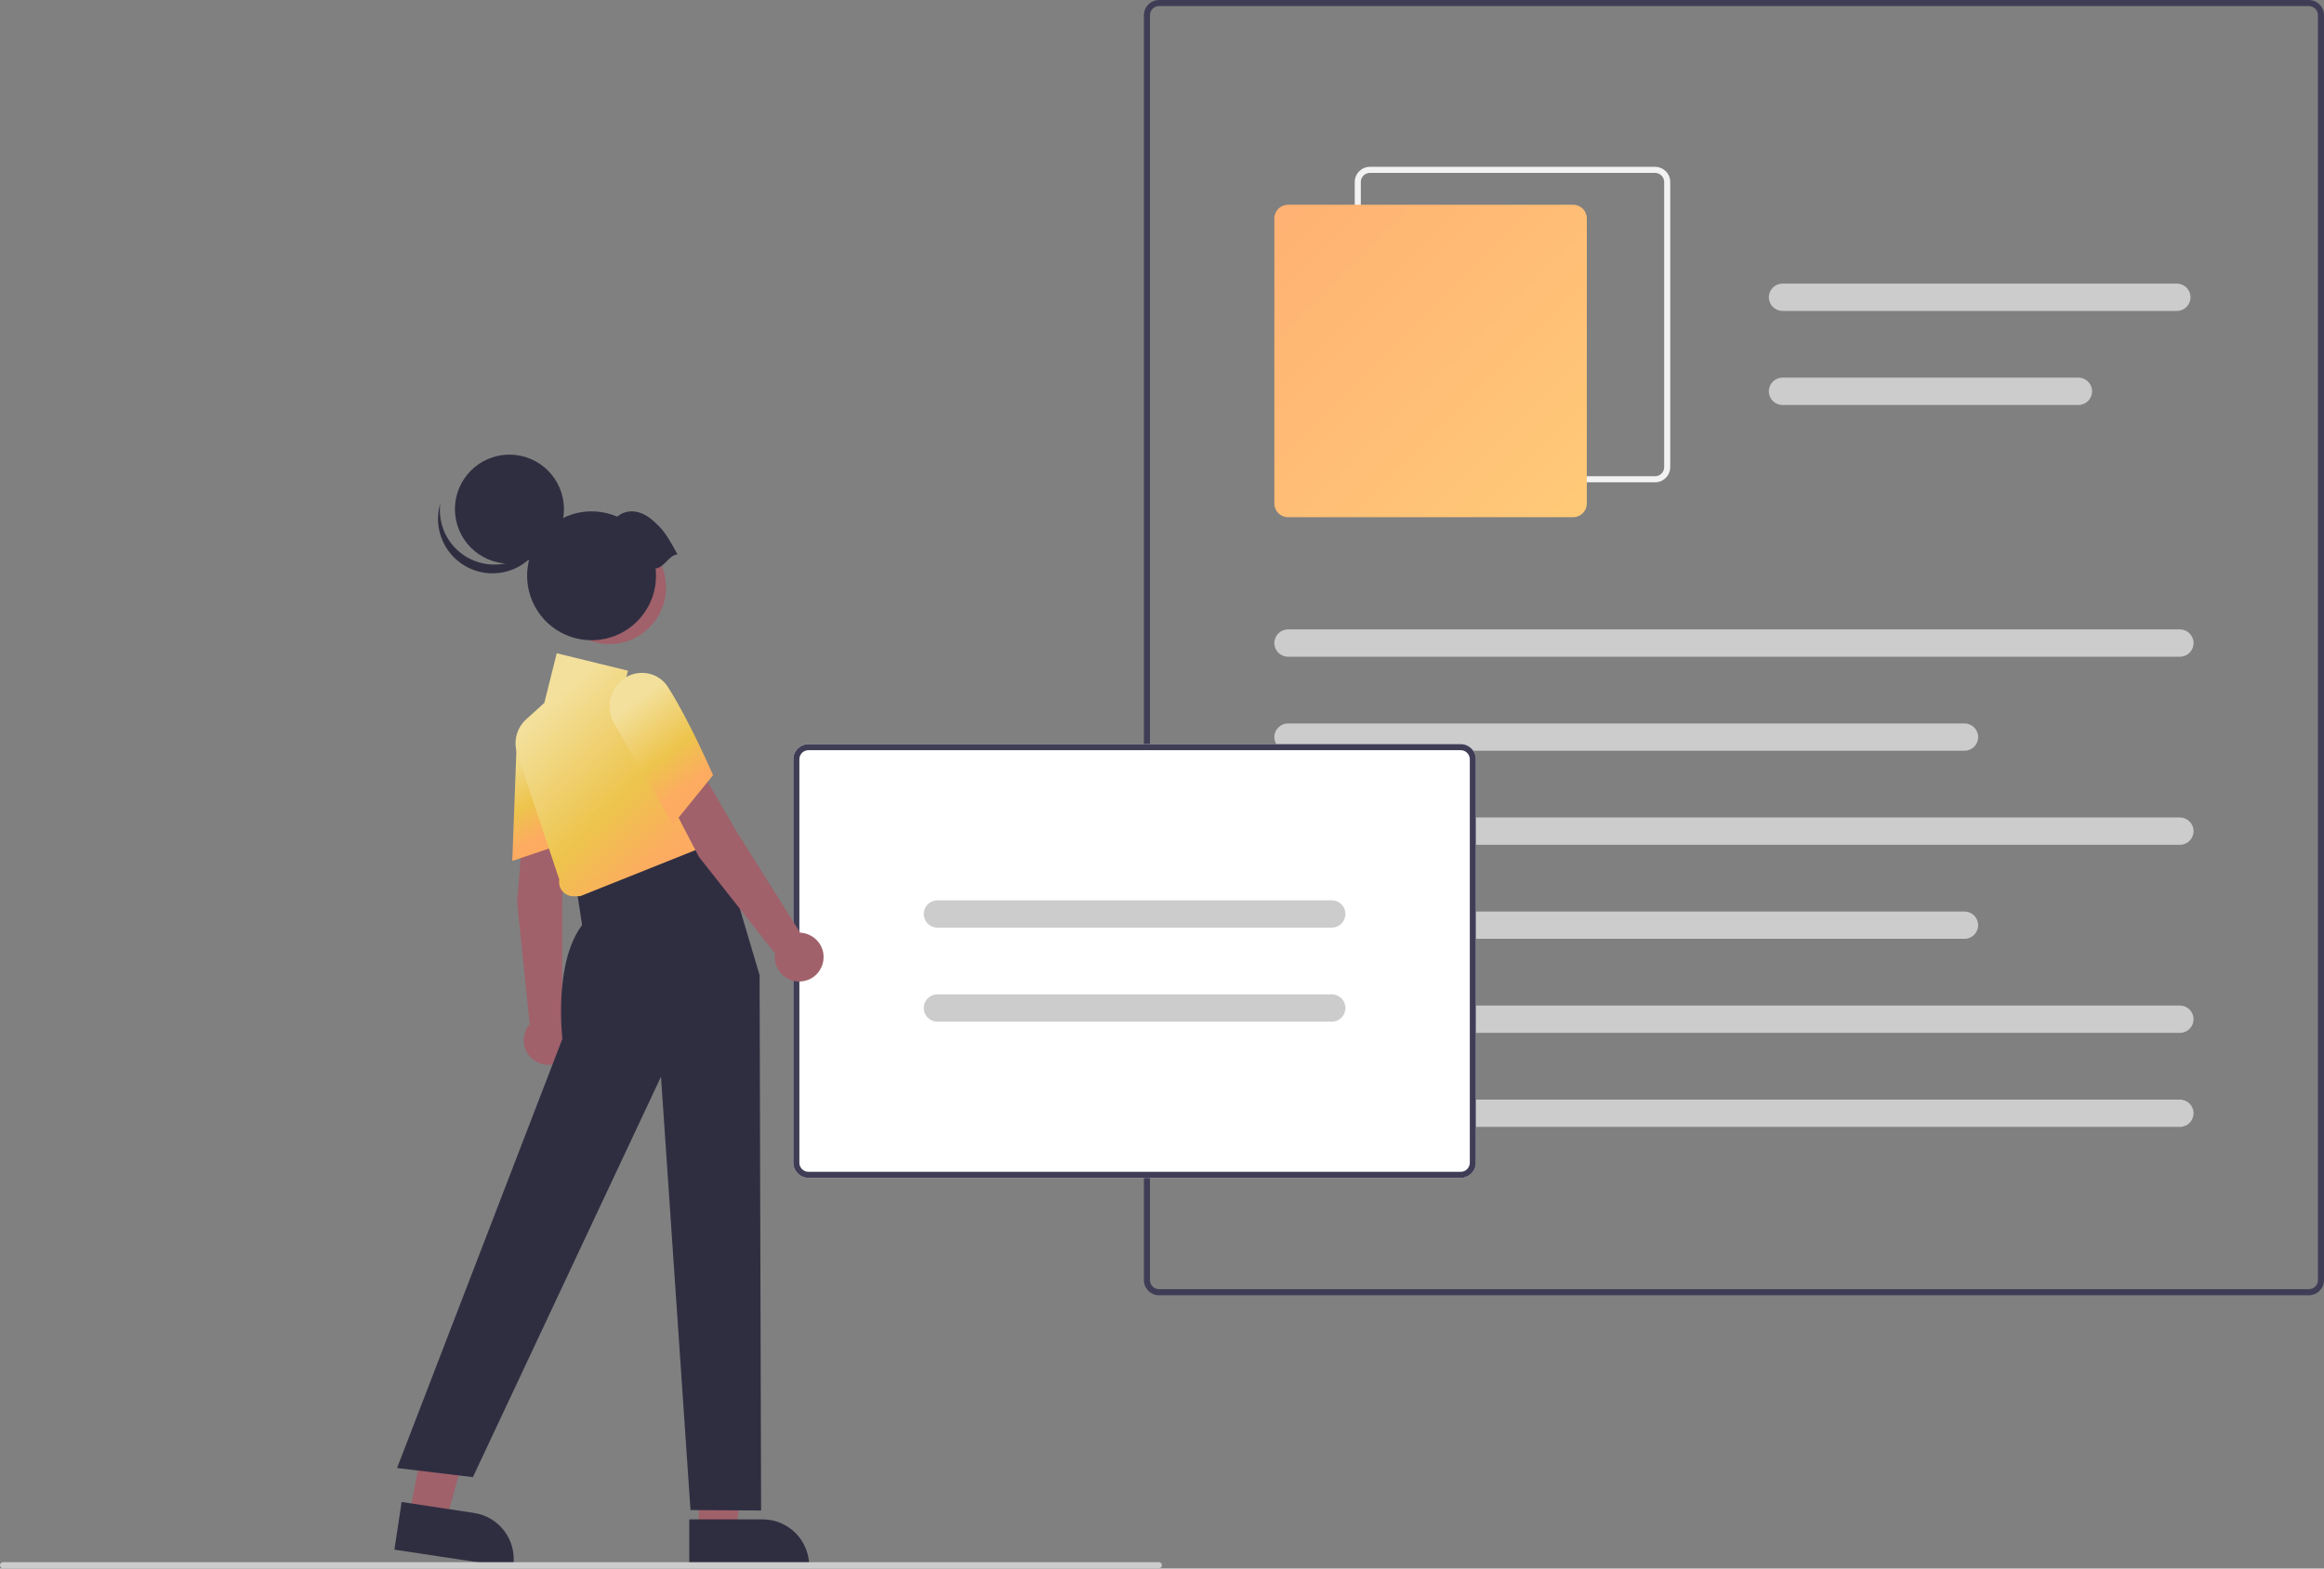 <?xml version="1.0" encoding="UTF-8"?>
<svg width="400px" height="270px" viewBox="0 0 400 270" version="1.1" xmlns="http://www.w3.org/2000/svg" xmlns:xlink="http://www.w3.org/1999/xlink">
    <rect x="0" y="0" width="400" height="270" fill="#808080" stroke="none"/>
    <title>Illustration5</title>
    <defs>
        <linearGradient x1="0%" y1="0%" x2="100%" y2="100%" id="linearGradient-1">
            <stop stop-color="#FFB173" offset="0%"></stop>
            <stop stop-color="#FFCA78" offset="99.579%"></stop>
        </linearGradient>
        <linearGradient x1="42.128%" y1="15.904%" x2="57.974%" y2="80.277%" id="linearGradient-2">
            <stop stop-color="#F3E09C" offset="0%"></stop>
            <stop stop-color="#EDC44C" offset="62.06%"></stop>
            <stop stop-color="#FDAB61" offset="100%"></stop>
        </linearGradient>
        <linearGradient x1="23.489%" y1="15.904%" x2="76.854%" y2="80.277%" id="linearGradient-3">
            <stop stop-color="#F3E09C" offset="0%"></stop>
            <stop stop-color="#EDC44C" offset="62.06%"></stop>
            <stop stop-color="#FDAB61" offset="100%"></stop>
        </linearGradient>
        <linearGradient x1="32.913%" y1="15.904%" x2="67.308%" y2="80.277%" id="linearGradient-4">
            <stop stop-color="#F3E09C" offset="0%"></stop>
            <stop stop-color="#EDC44C" offset="62.06%"></stop>
            <stop stop-color="#FDAB61" offset="100%"></stop>
        </linearGradient>
    </defs>
    <g id="Outside-General-Counsel" stroke="none" stroke-width="1" fill="none" fill-rule="evenodd">
        <g transform="translate(-840, -4466)" fill-rule="nonzero" id="5-points">
            <g transform="translate(200, 2570)">
                <g id="Underwriting" transform="translate(0, 1896)">
                    <g id="Illustration5" transform="translate(640, 0)">
                        <path d="M397.389,222.957 L199.495,222.957 C198.054,222.957 196.885,221.787 196.885,220.346 L196.885,2.611 C196.885,1.17 198.054,0 199.495,0 L397.389,0 C398.83,0 400,1.17 400,2.611 L400,220.346 C400,221.787 398.83,222.957 397.389,222.957 Z M199.495,1.044 C198.631,1.044 197.929,1.746 197.929,2.611 L197.929,220.346 C197.929,221.211 198.631,221.913 199.495,221.913 L397.389,221.913 C398.254,221.913 398.956,221.211 398.956,220.346 L398.956,2.611 C398.956,1.746 398.254,1.044 397.389,1.044 L199.495,1.044 Z" id="Shape" fill="#3F3D56"></path>
                        <path d="M284.866,83.021 L235.785,83.021 C234.343,83.02 233.175,81.852 233.174,80.411 L233.174,31.329 C233.175,29.888 234.343,28.72 235.785,28.718 L284.866,28.718 C286.308,28.72 287.476,29.888 287.477,31.329 L287.477,80.411 C287.476,81.852 286.308,83.02 284.866,83.021 L284.866,83.021 Z M235.785,29.762 C234.92,29.763 234.219,30.464 234.218,31.329 L234.218,80.411 C234.219,81.275 234.92,81.976 235.785,81.977 L284.866,81.977 C285.731,81.976 286.432,81.275 286.433,80.411 L286.433,31.329 C286.432,30.464 285.731,29.763 284.866,29.762 L235.785,29.762 Z" id="Shape" fill="#F2F2F2"></path>
                        <path d="M270.768,89.026 L221.687,89.026 C220.39,89.025 219.338,87.974 219.337,86.677 L219.337,37.595 C219.338,36.298 220.39,35.246 221.687,35.245 L270.768,35.245 C272.066,35.246 273.117,36.298 273.118,37.595 L273.118,86.677 C273.117,87.974 272.066,89.025 270.768,89.026 Z" id="Path" fill="url(#linearGradient-1)"></path>
                        <path d="M375.198,113.045 L221.687,113.045 C220.389,113.045 219.337,111.993 219.337,110.695 C219.337,109.398 220.389,108.346 221.687,108.346 L375.198,108.346 C376.496,108.346 377.548,109.398 377.548,110.695 C377.548,111.993 376.496,113.045 375.198,113.045 L375.198,113.045 Z" id="Path" fill="#CCCCCC"></path>
                        <path d="M338.126,129.232 L221.687,129.232 C220.389,129.232 219.337,128.18 219.337,126.882 C219.337,125.584 220.389,124.532 221.687,124.532 L338.126,124.532 C339.423,124.532 340.475,125.584 340.475,126.882 C340.475,128.18 339.423,129.232 338.126,129.232 L338.126,129.232 Z" id="Path" fill="#CCCCCC"></path>
                        <path d="M374.676,53.52 L306.797,53.52 C305.499,53.52 304.447,52.468 304.447,51.17 C304.447,49.873 305.499,48.821 306.797,48.821 L374.676,48.821 C375.974,48.821 377.026,49.873 377.026,51.17 C377.026,52.468 375.974,53.52 374.676,53.52 Z" id="Path" fill="#CCCCCC"></path>
                        <path d="M357.735,69.707 L306.797,69.707 C305.499,69.707 304.447,68.655 304.447,67.357 C304.447,66.059 305.499,65.007 306.797,65.007 L357.735,65.007 C359.033,65.007 360.085,66.059 360.085,67.357 C360.085,68.655 359.033,69.707 357.735,69.707 L357.735,69.707 Z" id="Path" fill="#CCCCCC"></path>
                        <path d="M375.198,145.418 L221.687,145.418 C220.389,145.418 219.337,144.366 219.337,143.068 C219.337,141.771 220.389,140.719 221.687,140.719 L375.198,140.719 C376.496,140.719 377.548,141.771 377.548,143.068 C377.548,144.366 376.496,145.418 375.198,145.418 L375.198,145.418 Z" id="Path" fill="#CCCCCC"></path>
                        <path d="M338.126,161.605 L221.687,161.605 C220.389,161.605 219.337,160.553 219.337,159.255 C219.337,157.957 220.389,156.905 221.687,156.905 L338.126,156.905 C339.423,156.905 340.475,157.957 340.475,159.255 C340.475,160.553 339.423,161.605 338.126,161.605 L338.126,161.605 Z" id="Path" fill="#CCCCCC"></path>
                        <path d="M375.198,177.791 L221.687,177.791 C220.389,177.791 219.337,176.739 219.337,175.442 C219.337,174.144 220.389,173.092 221.687,173.092 L375.198,173.092 C376.496,173.092 377.548,174.144 377.548,175.442 C377.548,176.739 376.496,177.791 375.198,177.791 L375.198,177.791 Z" id="Path" fill="#CCCCCC"></path>
                        <path d="M375.198,193.978 L221.687,193.978 C220.389,193.978 219.337,192.926 219.337,191.628 C219.337,190.33 220.389,189.279 221.687,189.279 L375.198,189.279 C376.496,189.279 377.548,190.33 377.548,191.628 C377.548,192.926 376.496,193.978 375.198,193.978 L375.198,193.978 Z" id="Path" fill="#CCCCCC"></path>
                        <path d="M251.412,202.756 L139.15,202.756 C137.709,202.754 136.541,201.586 136.54,200.145 L136.54,130.699 C136.541,129.258 137.709,128.09 139.15,128.089 L251.412,128.089 C252.853,128.09 254.021,129.258 254.023,130.699 L254.023,200.145 C254.021,201.586 252.853,202.754 251.412,202.756 L251.412,202.756 Z" id="Path" fill="#FFFFFF"></path>
                        <path d="M251.412,202.756 L139.15,202.756 C137.709,202.754 136.541,201.586 136.54,200.145 L136.54,130.699 C136.541,129.258 137.709,128.09 139.15,128.089 L251.412,128.089 C252.853,128.09 254.021,129.258 254.023,130.699 L254.023,200.145 C254.021,201.586 252.853,202.754 251.412,202.756 L251.412,202.756 Z M139.15,129.133 C138.286,129.134 137.584,129.835 137.584,130.699 L137.584,200.145 C137.584,201.01 138.286,201.71 139.15,201.711 L251.412,201.711 C252.277,201.71 252.978,201.01 252.978,200.145 L252.978,130.699 C252.978,129.835 252.277,129.134 251.412,129.133 L139.15,129.133 Z" id="Shape" fill="#3F3D56"></path>
                        <path d="M229.221,159.678 L161.342,159.678 C160.044,159.678 158.992,158.626 158.992,157.329 C158.992,156.031 160.044,154.979 161.342,154.979 L229.221,154.979 C230.518,154.979 231.57,156.031 231.57,157.329 C231.57,158.626 230.518,159.678 229.221,159.678 L229.221,159.678 Z" id="Path" fill="#CCCCCC"></path>
                        <path d="M229.221,175.865 L161.342,175.865 C160.044,175.865 158.992,174.813 158.992,173.515 C158.992,172.218 160.044,171.166 161.342,171.166 L229.221,171.166 C230.518,171.166 231.57,172.218 231.57,173.515 C231.57,174.813 230.518,175.865 229.221,175.865 Z" id="Path" fill="#CCCCCC"></path>
                        <polygon id="Path" fill="#A0616A" points="120.269 263.628 126.67 263.628 129.716 238.936 120.268 238.937"></polygon>
                        <path d="M118.636,261.538 L131.243,261.537 L131.243,261.537 C135.68,261.537 139.277,265.134 139.277,269.571 L139.277,269.832 L118.636,269.833 L118.636,261.538 Z" id="Path" fill="#2F2E41"></path>
                        <polygon id="Path" fill="#A0616A" points="70.425 260.857 76.755 261.813 83.457 237.855 75.159 236.443"></polygon>
                        <path d="M69.123,258.546 L81.588,260.43 L81.589,260.43 C85.976,261.094 88.994,265.188 88.331,269.575 L88.292,269.833 L67.883,266.748 L69.123,258.546 Z" id="Path" fill="#2F2E41"></path>
                        <path d="M90.162,141.263 L97.27,143.126 L96.797,154.649 L96.739,175.63 C98.172,176.621 98.845,178.395 98.431,180.088 C98.017,181.781 96.601,183.043 94.871,183.26 C93.142,183.477 91.457,182.605 90.637,181.067 C89.817,179.529 90.03,177.645 91.174,176.329 L88.99,155.272 L90.162,141.263 Z" id="Path" fill="#A0616A"></path>
                        <path d="M88.925,128.064 C89.005,125.79 90.408,123.772 92.512,122.905 C94.483,122.023 96.789,122.394 98.384,123.849 C99.519,124.863 100.15,126.327 100.108,127.849 C100.126,134.599 98.602,144.439 98.587,144.537 L98.563,144.694 L88.174,148.193 L88.925,128.064 Z" id="Path" fill="url(#linearGradient-2)"></path>
                        <path d="M107.501,147.227 L123.392,143.114 L130.737,167.852 L130.998,260.011 L118.847,259.935 L113.767,185.344 L81.394,254.267 L68.34,252.701 L96.797,178.817 C96.797,178.817 95.231,165.763 100.191,159.237 L99.147,152.449 L107.501,147.227 Z" id="Path" fill="#2F2E41"></path>
                        <path d="M96.787,153.382 C96.337,152.836 96.148,152.121 96.267,151.423 L89.019,129.679 C88.328,127.602 88.926,125.313 90.545,123.84 L93.691,120.98 L95.824,112.45 L108.079,115.446 L107.07,119.485 L112.616,118.477 L124.299,144.497 L99.879,154.257 L98.676,154.276 C97.944,154.278 97.25,153.949 96.787,153.382 L96.787,153.382 Z" id="Path" fill="url(#linearGradient-3)"></path>
                        <path d="M113.797,135.022 L120.8,132.797 L126.56,142.789 L137.725,160.552 C139.467,160.624 140.983,161.762 141.538,163.415 C142.093,165.067 141.571,166.891 140.225,167.999 C138.88,169.107 136.99,169.27 135.475,168.409 C133.959,167.548 133.132,165.841 133.396,164.118 L120.294,147.488 L113.797,135.022 Z" id="Path" fill="#A0616A"></path>
                        <path d="M105.696,124.528 C104.548,122.563 104.655,120.108 105.969,118.251 C107.164,116.453 109.311,115.534 111.437,115.91 C112.939,116.161 114.254,117.06 115.032,118.369 C118.656,124.064 122.628,133.195 122.667,133.286 L122.73,133.432 L115.82,141.942 L105.696,124.528 Z" id="Path" fill="url(#linearGradient-4)"></path>
                        <circle id="Oval" fill="#A0616A" cx="104.891" cy="101.126" r="9.737"></circle>
                        <circle id="Oval" fill="#2F2E41" cx="87.683" cy="87.639" r="9.38"></circle>
                        <path d="M79.593,95.406 C82.056,97.186 85.229,97.663 88.107,96.684 C90.985,95.706 93.21,93.394 94.077,90.481 C93.636,93.988 91.26,96.95 87.932,98.142 C84.603,99.333 80.888,98.552 78.321,96.121 C75.754,93.69 74.771,90.023 75.78,86.634 C75.352,90.035 76.814,93.399 79.593,95.406 L79.593,95.406 Z" id="Path" fill="#2F2E41"></path>
                        <path d="M116.609,95.416 C114.971,92.485 114.345,91.26 112.234,89.477 C110.367,87.901 108.07,87.438 106.218,88.932 C101.718,86.988 96.476,88.227 93.323,91.981 C90.171,95.734 89.856,101.112 92.548,105.208 C95.241,109.304 100.303,111.148 104.999,109.742 C109.695,108.337 112.911,104.016 112.911,99.114 C112.909,98.695 112.884,98.276 112.835,97.86 C114.446,97.634 114.999,95.642 116.609,95.416 Z" id="Path" fill="#2F2E41"></path>
                        <path d="M199.46,269.95 L0.522,269.95 C0.234,269.95 0,269.717 0,269.428 C0,269.14 0.234,268.906 0.522,268.906 L199.46,268.906 C199.749,268.906 199.983,269.14 199.983,269.428 C199.983,269.717 199.749,269.95 199.46,269.95 Z" id="Path" fill="#CCCCCC"></path>
                    </g>
                </g>
            </g>
        </g>
    </g>
</svg>